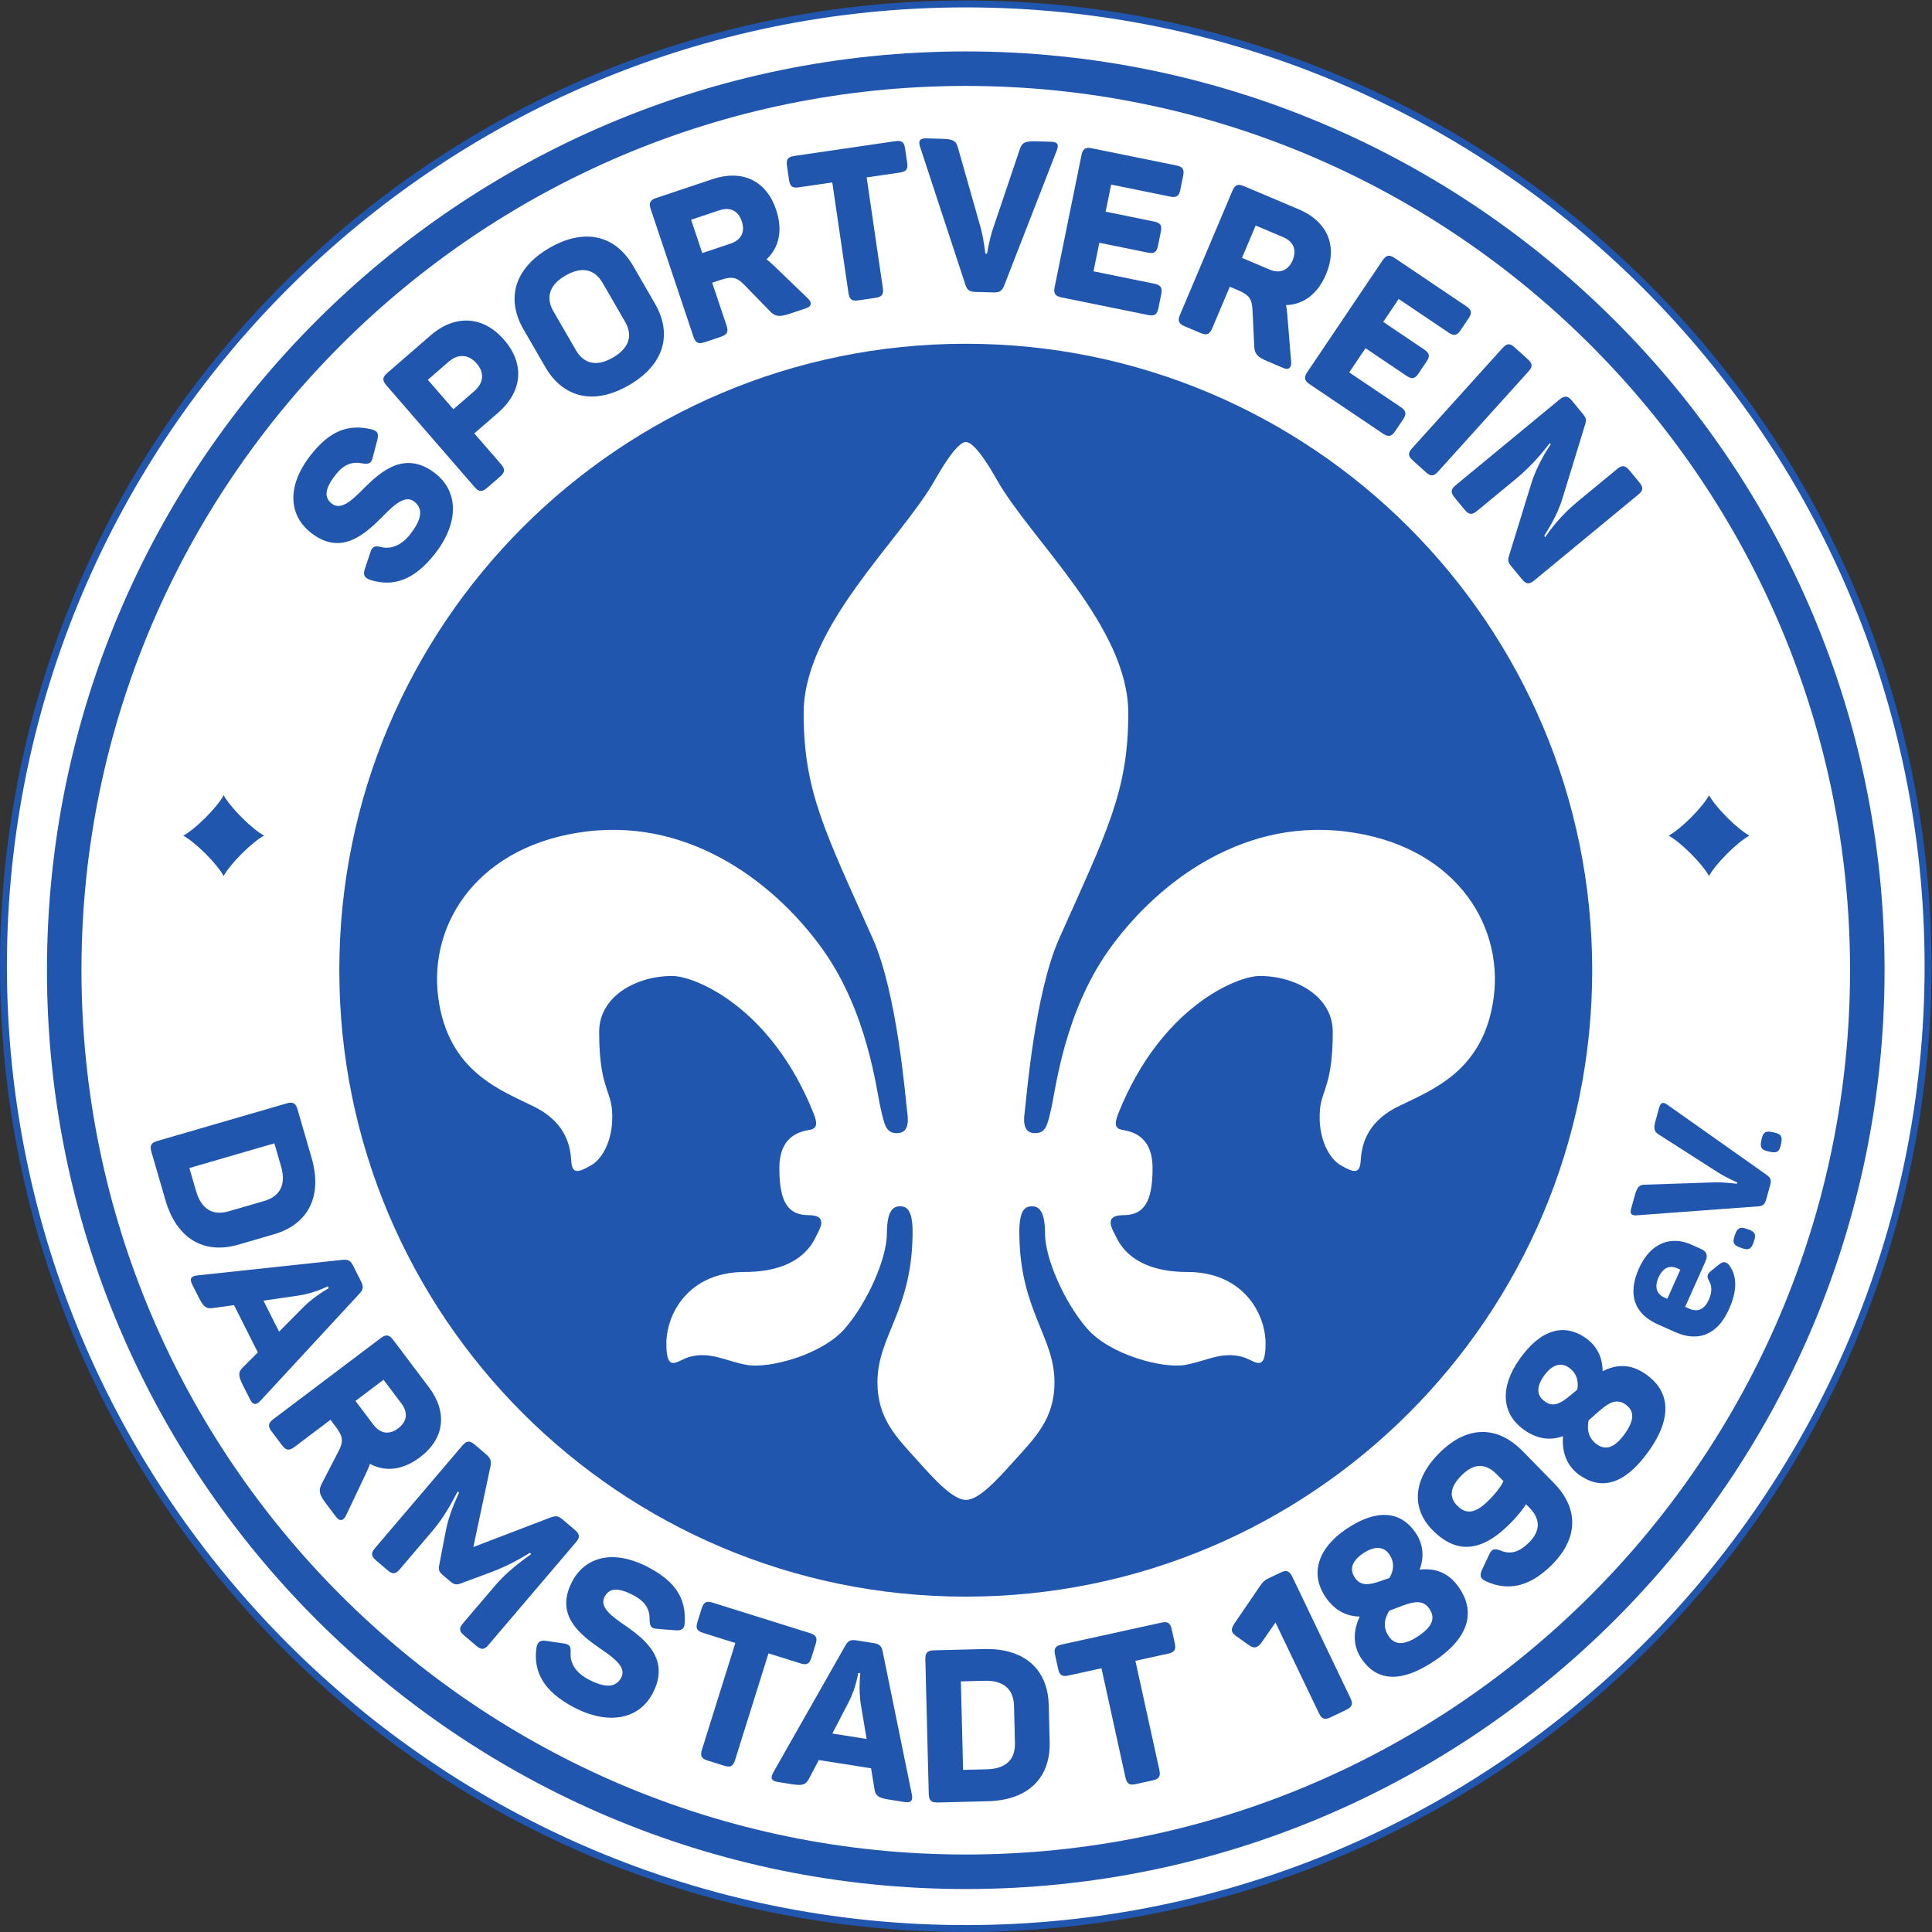 <?xml version="1.0" encoding="UTF-8" standalone="no"?>
<svg
   xmlns:dc="http://purl.org/dc/elements/1.1/"
   xmlns:cc="http://creativecommons.org/ns#"
   xmlns:rdf="http://www.w3.org/1999/02/22-rdf-syntax-ns#"
   xmlns:svg="http://www.w3.org/2000/svg"
   xmlns="http://www.w3.org/2000/svg"
   viewBox="0 0 1304 1304"
   height="1304"
   width="1304"
   xml:space="preserve"
   id="svg2"
   version="1.1"><rect x="0" y="0" width="1304" height="1304" fill="#333333" stroke="none"/><defs
     id="defs6" /><g
     transform="matrix(1.333,0,0,-1.333,0,1304)"
     id="g10"><g
       transform="scale(0.1)"
       id="g12"><path
         id="path14"
         style="fill:#ffffff;fill-opacity:1;fill-rule:nonzero;stroke:none"
         d="M 9762.49,4890 C 9762.49,2198.99 7581,17.512 4890,17.512 2198.99,17.512 17.504,2198.99 17.504,4890 17.504,7581.01 2198.99,9762.5 4890,9762.5 7581,9762.5 9762.49,7581.01 9762.49,4890" /><path
         id="path16"
         style="fill:#2056ae;fill-opacity:1;fill-rule:nonzero;stroke:none"
         d="M 4889.97,9744.99 C 2212.94,9744.99 35.008,7567.05 35.008,4890 35.008,2212.95 2212.94,35.012 4889.97,35.012 7567.04,35.012 9744.99,2212.95 9744.99,4890 c 0,2677.05 -2177.95,4854.99 -4855.02,4854.99 z M 4889.97,0 C 2193.64,0 0,2193.64 0,4890 0,7586.36 2193.64,9780 4889.97,9780 7586.34,9780 9780,7586.36 9780,4890 9780,2193.64 7586.34,0 4889.97,0" /><path
         id="path18"
         style="fill:#2056ae;fill-opacity:1;fill-rule:nonzero;stroke:none"
         d="m 4889.83,8041.86 c -1751.82,0 -3171.76,-1420.29 -3171.76,-3172.1 0,-1751.82 1419.94,-3171.75 3171.76,-3171.75 1751.81,0 3172.1,1419.93 3172.1,3171.75 0,1751.81 -1420.29,3172.1 -3172.1,3172.1" /><path
         id="path20"
         style="fill:#2056ae;fill-opacity:1;fill-rule:nonzero;stroke:none"
         d="M 4890,9347.29 C 2421.11,9347.29 412.52,7338.69 412.52,4869.8 412.52,2400.91 2421.11,392.332 4890,392.332 c 2468.88,0 4477.47,2008.578 4477.47,4477.468 0,2468.89 -2008.59,4477.49 -4477.47,4477.49 z m 0,-9129.731 C 2324.74,217.559 237.754,2304.55 237.754,4869.8 237.754,7435.07 2324.74,9522.05 4890,9522.05 7455.25,9522.05 9542.24,7435.07 9542.24,4869.8 9542.24,2304.55 7455.25,217.559 4890,217.559" /><path
         id="path22"
         style="fill:#2056ae;fill-opacity:1;fill-rule:nonzero;stroke:none"
         d="m 1422.88,3877.6 -33.64,115.66 -430.388,-124.99 33.609,-115.69 c 26.659,-91.73 83.279,-127.25 165.599,-103.32 l 179.22,52.07 c 82.39,23.93 112.27,84.58 85.6,176.27 z m -36.51,-345.09 -179.21,-52.07 c -173.06,-50.25 -312.137,27.97 -369.64,225.99 l -70.907,243.82 c -9.093,31.28 -1.98,45.78 30.36,55.18 l 654.417,190.12 c 32.35,9.4 46.05,0.95 55.15,-30.29 l 70.8,-243.9 c 57.58,-197.98 -17.98,-338.59 -190.97,-388.85" /><path
         id="path24"
         style="fill:#2056ae;fill-opacity:1;fill-rule:nonzero;stroke:none"
         d="m 1664.45,3259.73 -4.92,9.7 c 0,0 -68.37,-35.62 -148.89,-46.97 l -176.65,-25.71 79.05,-157.06 124.92,126.02 c 58.6,57.43 126.49,94.02 126.49,94.02 z m -398.08,-563.62 -36.65,72.75 c -24.38,48.47 -23.93,66.94 -0.21,89.81 l 76.04,75.93 -120.55,239.45 -106.73,-14.8 c -32.96,-4.45 -47.08,4.24 -71.49,52.72 l -33.604,66.9 c -14.633,29.13 -5.469,42.26 25.574,45.71 l 733.29,78.53 c 32.04,3.97 43.66,-4.75 57.33,-31.93 l 37.54,-74.63 c 13.68,-27.18 14.23,-42.67 -6.59,-64.1 l -501.98,-542.98 c -21.34,-22.87 -37.81,-21.47 -51.97,6.64" /><path
         id="path26"
         style="fill:#2056ae;fill-opacity:1;fill-rule:nonzero;stroke:none"
         d="m 2032.79,2675.7 -90.8,120.44 -142.15,-107.18 90.93,-120.44 c 34.6,-45.92 80.21,-52.31 125.27,-18.33 44.99,33.98 51.42,79.59 16.75,125.51 z m 93.68,-271.9 c -86.67,-65.37 -175.59,-75.35 -253.4,-33.5 -4.31,-14.09 -10.77,-27.15 -16.62,-41.06 l -103.38,-217.95 c -12.24,-26.97 -31.32,-35.97 -50.94,-9.95 l -52.31,69.33 c -33.3,44.21 -38.15,64.99 -21.13,98.26 l 85.13,164.75 c 25.44,49.13 24.27,74.08 -13.61,124.31 l -26.8,35.55 -182.8,-137.91 c -26.84,-20.24 -42.74,-17.3 -62.33,8.75 l -52.92,70.16 c -19.62,25.98 -18.12,42.05 8.69,62.29 l 544.06,410.46 c 26.87,20.23 42.73,17.26 62.32,-8.76 l 181.06,-239.96 c 94.77,-125.61 80.58,-260 -45.02,-354.77" /><path
         id="path28"
         style="fill:#2056ae;fill-opacity:1;fill-rule:nonzero;stroke:none"
         d="m 2916.58,1973.99 -443.31,-520.44 c -21.06,-24.79 -36.34,-25.98 -61.95,-4.2 l -61.95,52.78 c -24.82,21.13 -26.02,36.41 -4.92,61.2 l 159.69,187.52 c 42.9,50.36 96,99.28 185.6,162.63 l -7.45,6.36 c -65.19,-41.44 -133.4,-74.57 -196.13,-98.08 l -148,-54.94 c -23.87,-9.61 -36.93,-9.93 -57.58,7.68 l -37.97,32.35 c -20.69,17.6 -23.91,28.88 -17.61,56.34 l 29.88,155.59 c 11.55,67.07 34.87,131.31 69.7,205.71 l -7.41,6.32 c -51.97,-101.16 -87.11,-152.44 -134.22,-207.83 L 2023.9,1836.32 c -21.06,-24.79 -36.37,-26.02 -61.12,-4.89 l -58.67,49.95 c -24.75,21.09 -26.87,37.09 -5.74,61.84 l 443.27,520.44 c 21.13,24.82 37.2,25.33 61.99,4.21 l 53.71,-45.75 c 27.21,-23.21 31.31,-35.21 25.98,-64.88 l -86.67,-407.97 389.16,148.96 c 30.63,10.91 40.76,9.4 66.4,-12.41 l 58.66,-49.95 c 25.57,-21.78 26.8,-37.09 5.71,-61.88" /><path
         id="path30"
         style="fill:#2056ae;fill-opacity:1;fill-rule:nonzero;stroke:none"
         d="m 3284.85,1845.59 c 140.04,-74.26 188.03,-159.84 182.33,-277.17 -0.79,-33.98 -15.59,-43.35 -48.55,-40.65 l -89.64,6.98 c -31.04,1.71 -39.05,12.1 -39.73,45.64 1.23,50.94 -19.14,91.21 -79.59,123.24 -78.66,41.68 -123.83,39.84 -148.27,-6.22 -27.42,-51.76 33.2,-97.36 106.25,-147.18 105.14,-72.85 226.02,-173.8 136.59,-342.59 -69.61,-131.42 -224.75,-162.19 -401.23,-68.66 -149.61,79.25 -203.08,177.65 -187.11,298.16 5.16,32.89 19.42,41.27 51.38,36.62 l 83.18,-12.14 c 33.44,-4.21 41.4,-14.6 38.63,-49.98 -2.7,-51.36 27.25,-99.18 88.65,-131.73 81.51,-43.18 138.74,-46.49 167.73,8.18 25.37,47.93 -26.02,92.4 -92.92,137.7 -107.93,74.4 -248.34,173.33 -154.81,349.81 65.58,123.69 207.83,164.99 387.11,69.99" /><path
         id="path32"
         style="fill:#2056ae;fill-opacity:1;fill-rule:nonzero;stroke:none"
         d="m 4129.87,1457.72 -21.74,-69.44 c -9.74,-31 -23.32,-38.14 -55.39,-28.09 l -161.63,50.59 -169,-539.659 c -10.01,-32.058 -23.62,-39.18 -55.75,-29.16 l -83.9,26.328 c -31.05,9.68 -38.16,23.313 -28.11,55.422 l 168.96,539.649 -162.59,50.91 c -32.07,10.02 -39.22,23.62 -29.48,54.73 l 21.68,69.37 c 10.12,32.14 23.66,39.25 55.79,29.16 l 491.97,-154.01 c 32.13,-10.12 39.24,-23.67 29.19,-55.8" /><path
         id="path34"
         style="fill:#2056ae;fill-opacity:1;fill-rule:nonzero;stroke:none"
         d="m 4356.13,1309.86 -10.74,1.71 c 0,0 -10.94,-76.28 -48.75,-148.31 l -82.19,-158.36 173.61,-27.478 -29.44,174.928 c -12.41,81.07 -2.49,157.51 -2.49,157.51 z m 225.19,-651.962 -80.37,12.723 c -53.54,8.469 -68.31,19.59 -73.03,52.199 l -17.3,106.02 -264.68,41.871 -50.25,-95.242 c -15.59,-29.406 -30.91,-35.758 -84.52,-27.317 l -73.91,11.758 c -32.14,5.031 -37.47,20.211 -22.15,47.422 l 364.09,641.058 c 15.46,28.27 29.34,32.71 59.35,27.93 l 82.53,-13.06 c 29.95,-4.75 42.91,-13.41 48.14,-42.77 l 147.9,-724.338 c 6.08,-30.589 -4.72,-43.172 -35.8,-38.254" /><path
         id="path36"
         style="fill:#2056ae;fill-opacity:1;fill-rule:nonzero;stroke:none"
         d="m 4985.66,1272.01 -120.44,-3.01 11.31,-448.16 120.41,3.039 c 95.52,2.43 144.34,48.172 142.15,133.883 l -4.71,186.658 c -2.16,85.72 -53.27,129.98 -148.72,127.59 z m 324.48,-123.14 4.75,-186.628 c 4.51,-180.14 -106.6,-294.84 -312.75,-300.031 l -253.88,-6.43 c -32.61,-0.789 -44.79,9.711 -45.64,43.379 l -17.23,681.44 c -0.86,33.67 10.84,44.81 43.31,45.6 l 253.99,6.47 c 206.15,5.19 322.9,-103.7 327.45,-283.8" /><path
         id="path38"
         style="fill:#2056ae;fill-opacity:1;fill-rule:nonzero;stroke:none"
         d="m 5932.9,1532.38 15.56,-71 c 7.01,-31.87 -1.3,-44.72 -34.12,-51.97 l -165.4,-36.33 121.26,-552.35 c 7.22,-32.89 -1.09,-45.808 -33.95,-53.019 l -85.88,-18.84 c -31.79,-7 -44.75,1.231 -51.96,34.16 l -121.23,552.369 -166.46,-36.55 c -32.86,-7.18 -45.85,1.06 -52.82,32.89 l -15.56,71 c -7.21,32.89 1.06,45.85 33.92,53.07 l 503.62,110.53 c 32.85,7.2 45.81,-1.07 53.02,-33.96" /><path
         id="path40"
         style="fill:#2056ae;fill-opacity:1;fill-rule:nonzero;stroke:none"
         d="m 6543.29,1799.08 294.39,-614.66 c 14.53,-30.36 8.48,-45.3 -20.92,-59.38 l -79.25,-37.95 c -29.4,-14.08 -44.85,-9.43 -59.35,20.89 l -219.86,459.07 -69.16,-99.32 c -21.92,-32.12 -41.81,-33.26 -68.17,-13.36 l -63.79,45.23 c -25.92,18.88 -25.14,34.87 -6.23,63.21 l 127.93,187.63 c 15.45,23.01 24.82,31.14 49.27,42.83 l 55.83,26.74 c 29.33,14.05 44.82,9.43 59.31,-20.93" /><path
         id="path42"
         style="fill:#2056ae;fill-opacity:1;fill-rule:nonzero;stroke:none"
         d="m 7034.33,1626.64 c -19.32,-31.44 -37.61,-77.95 -2.8,-129.16 29.23,-43.11 75.62,-49.61 152,2.19 75.41,51.25 82.87,94.35 53.6,137.47 -41.47,61.02 -108.58,24.62 -202.8,-10.5 z m -132.85,290.29 c -56.55,-38.39 -70.02,-80.38 -40.79,-123.45 29.3,-43.11 71.08,-37.02 130.49,-16.38 l 44.45,15.73 c 18.67,32.38 29.13,74.9 -0.75,118.94 -29.27,43.08 -77.67,42.94 -133.4,5.16 z m -85.95,122.67 c 152.68,103.66 275.89,94.18 352.07,-18.09 48.2,-70.9 37.95,-140.82 20.58,-186.73 73.36,7.87 144.27,-9.6 200.4,-92.24 77.4,-113.99 59.56,-244.2 -121.84,-367.38 -180.51,-122.56 -299.55,-99.73 -372.72,7.99 -54.25,79.91 -33.91,161.96 -9.09,214.23 -63.21,0.37 -124.51,26.94 -173.33,98.76 -79.83,117.65 -38.77,246.54 103.93,343.46" /><path
         id="path44"
         style="fill:#2056ae;fill-opacity:1;fill-rule:nonzero;stroke:none"
         d="m 7403.15,2314.84 c -61.23,-60.03 -67.9,-112.13 -25.3,-155.55 43.28,-44.17 89.3,-43.08 155.97,22.26 50.39,49.36 71.52,85.23 78.56,101.29 l -34.19,34.87 c -55.49,56.62 -114.53,56.42 -175.04,-2.87 z m 234.67,-254.83 c -142.67,-139.83 -267.8,-143.93 -384.82,-24.59 -110.94,113.17 -96.41,261.17 38.42,393.41 141.13,138.28 292.31,134.46 418.43,5.81 l 158.05,-161.27 c 126.08,-128.64 126.15,-280.61 -14.16,-418.15 -110.87,-108.65 -219.28,-129.84 -329.33,-79.62 -29.81,13.36 -33.47,29.51 -20.13,59.31 l 36.1,76.38 c 13.33,29.81 27.93,31.97 60.03,19.35 46.63,-19.62 91.28,-7.79 139.35,39.28 60.41,59.28 62.57,119.15 3.35,179.63 l -16,16.24 c -16.34,-25.17 -42.8,-60.21 -89.29,-105.78" /><path
         id="path46"
         style="fill:#2056ae;fill-opacity:1;fill-rule:nonzero;stroke:none"
         d="m 8043.69,2590.6 c -6.97,-36.23 -7.79,-86.19 42.73,-121.91 42.57,-30.05 88.28,-19.87 141.54,55.48 52.59,74.43 44.45,117.41 1.92,147.46 -60.31,42.59 -110.29,-15.08 -186.19,-81.03 z m -226.29,225.02 c -39.49,-55.79 -37.37,-99.79 5.23,-129.84 42.53,-30.08 79.45,-9.74 127.87,30.49 l 36.03,30.33 c 6.12,36.89 0.99,80.34 -42.4,111.04 -42.59,30.09 -87.93,12.96 -126.73,-42.02 z m -123.52,84.69 c 106.46,150.63 225.13,185.02 335.86,106.77 70.02,-49.51 84.99,-118.53 84.86,-167.63 65.98,33.13 138.45,41.71 219.96,-15.92 112.55,-79.56 141.54,-207.7 15.04,-386.67 -125.88,-178.12 -245.36,-198.63 -351.72,-123.49 -78.84,55.73 -88.61,139.7 -83.69,197.37 -59.35,-21.88 -126.02,-18.53 -196.96,31.59 -116.06,82.02 -122.94,217.09 -23.35,357.98" /><path
         id="path48"
         style="fill:#2056ae;fill-opacity:1;fill-rule:nonzero;stroke:none"
         d="m 8397.81,3314.33 c -21.54,-48.25 -10.6,-84.01 30.97,-102.53 l 13.34,-5.96 65.98,147.93 -13.34,5.96 c -41.5,18.56 -75.07,3.62 -96.95,-45.4 z m -99.76,44.47 c 61.61,137.98 169.16,164.72 264.79,122.09 l 50.66,-22.63 c 24.99,-11.15 36.75,-29.37 22.26,-61.78 l -103.08,-231.05 20.75,-9.26 c 44.89,-20.03 78.29,-1.06 99.08,45.5 17.43,39.05 15.25,69.92 1.98,93.82 -12.86,22.63 -12.51,34.46 10.66,52.99 l 38.98,31.45 c 22.02,18.09 38.5,14.77 54.97,-8.58 35.32,-52.61 38.02,-122.57 -4.3,-217.33 -63.8,-142.98 -168.41,-163.04 -273.16,-116.34 l -88.07,39.35 c -119.73,53.37 -153.02,152.95 -95.52,281.77" /><path
         id="path50"
         style="fill:#2056ae;fill-opacity:1;fill-rule:nonzero;stroke:none"
         d="m 8843.38,3560.44 10.7,-3.66 c 32.07,-11.11 38.5,-25.33 27.38,-57.4 l -3.28,-9.57 c -11.11,-32.07 -24.72,-38.7 -56.82,-27.59 l -10.7,3.73 c -32.61,11.28 -39.25,24.92 -28.17,56.99 l 3.35,9.57 c 11.08,32.07 24.89,39.25 57.54,27.93" /><path
         id="path52"
         style="fill:#2056ae;fill-opacity:1;fill-rule:nonzero;stroke:none"
         d="m 8442.8,4188.51 502.42,-354.97 c 22.09,-15.6 24.21,-28.45 17.64,-52.14 l -19.72,-71.08 c -6.84,-24.54 -15.29,-34.49 -40.28,-36.03 l -615.48,-45.47 c -26.12,-2.19 -35.56,8 -28.51,33.43 l 18.29,65.78 c 12.41,44.75 22.84,55.08 50.49,55.93 l 355.69,11.76 c 51.29,0.89 111.39,-7.28 111.39,-7.28 l 1.91,6.98 c 0,0 -54.15,22.63 -98.25,50.93 l -300.1,191.97 c -23.25,14.97 -26.88,29.19 -14.67,73.09 l 17.75,64.03 c 7.1,25.41 20.23,28.42 41.43,13.07" /><path
         id="path54"
         style="fill:#2056ae;fill-opacity:1;fill-rule:nonzero;stroke:none"
         d="m 8973.63,4050.21 11.08,-2.39 c 33.13,-7.11 41.2,-20.37 34.16,-53.53 l -2.12,-9.89 c -7.12,-33.19 -19.83,-41.4 -53,-34.32 l -11.08,2.43 c -33.7,7.18 -41.91,19.9 -34.86,53.06 l 2.15,9.88 c 7.07,33.19 19.93,41.98 53.67,34.76" /><path
         id="path56"
         style="fill:#2056ae;fill-opacity:1;fill-rule:nonzero;stroke:none"
         d="m 1573.79,7478.75 c 97.88,124.62 190.66,156.66 305.16,130.23 33.29,-6.82 39.86,-23.04 31.35,-55 L 1887.53,7467 c -7.21,-30.24 -18.84,-36.28 -51.97,-30.99 -49.91,10.24 -93.19,-2.7 -135.42,-56.48 -54.97,-70 -61.19,-114.81 -20.2,-147 46.08,-36.18 101.74,15.34 163.73,78.45 90.39,90.48 211.17,191.59 361.43,73.6 116.92,-91.84 119.72,-249.98 -3.66,-407.05 -104.58,-133.16 -210.87,-168.36 -326.66,-131.27 -31.46,10.91 -37.2,26.45 -26.95,57.07 l 26.74,79.74 c 10.05,32.14 21.71,38.17 56.03,29.14 50.09,-11.74 102.46,9.24 145.37,63.86 56.99,72.57 70.4,128.3 21.74,166.5 -42.7,33.52 -95.55,-9.16 -151.96,-66.97 -92.41,-93.05 -214.73,-213.66 -371.79,-90.31 -110.12,86.49 -125.54,233.83 -0.17,393.46" /><path
         id="path58"
         style="fill:#2056ae;fill-opacity:1;fill-rule:nonzero;stroke:none"
         d="m 2413.68,7941.76 c -40.55,46.74 -93.3,51.27 -141.68,9.32 l -105.77,-91.73 129.4,-149.23 105.77,91.73 c 47.56,41.23 52.79,93.18 12.28,139.91 z m 138.56,120.15 c 106.64,-122.98 92.86,-262.8 -30.97,-370.16 l -119.73,-103.8 135.11,-155.79 c 22.05,-25.42 20.14,-41.45 -4.47,-62.77 l -66.43,-57.59 c -24.58,-21.33 -40.72,-20.96 -62.77,4.46 l -446.49,514.94 c -22.05,25.42 -20.14,41.45 4.47,62.77 l 219.73,190.56 c 122.18,105.93 264.88,100.39 371.55,-22.62" /><path
         id="path60"
         style="fill:#2056ae;fill-opacity:1;fill-rule:nonzero;stroke:none"
         d="m 2863.08,8387.12 c -78.91,-45.62 -102.84,-108.35 -60.48,-181.63 l 113.02,-195.46 c 42.36,-73.28 108.65,-83.86 187.59,-38.22 79.86,46.19 103.8,108.91 61.4,182.19 l -112.99,195.45 c -42.39,73.28 -108.68,83.87 -188.54,37.67 z m -80.92,140.02 c 178.52,103.22 334.08,64.02 424.23,-91.96 l 109.75,-189.79 c 90.18,-155.99 46.56,-310.36 -131.97,-413.58 -177.6,-102.68 -333.16,-63.48 -423.35,92.5 l -109.74,189.81 c -90.19,155.96 -46.53,310.34 131.08,413.02" /><path
         id="path62"
         style="fill:#2056ae;fill-opacity:1;fill-rule:nonzero;stroke:none"
         d="m 3642.36,8717.69 -143.01,-47.9 56.51,-168.72 143.01,47.89 c 54.53,18.27 75.04,59.46 57.12,112.97 -17.91,53.49 -59.11,74.01 -113.63,55.76 z m 287.51,2.46 c 34.46,-102.89 15.73,-190.41 -48.71,-250.87 12.03,-8.56 22.32,-18.86 33.67,-28.79 l 173.84,-167.19 c 21.65,-20.21 24.07,-41.13 -6.8,-51.47 l -82.29,-27.56 c -52.48,-17.57 -73.74,-15.55 -99.86,11.18 l -129.19,132.94 c -38.5,39.74 -62.5,46.58 -122.19,26.6 l -42.19,-14.14 72.72,-217.07 c 10.66,-31.9 2.8,-45.99 -28.07,-56.31 l -83.32,-27.91 c -30.87,-10.35 -45.64,-3.85 -56.31,28.05 l -216.4,646.11 c -10.67,31.9 -2.81,45.97 28.07,56.31 l 284.99,95.43 c 149.19,49.97 272.09,-6.13 322.04,-155.31" /><path
         id="path64"
         style="fill:#2056ae;fill-opacity:1;fill-rule:nonzero;stroke:none"
         d="m 4582.89,9029.94 10.54,-71.93 c 4.71,-32.21 -4.45,-44.51 -37.75,-49.38 l -167.48,-24.5 81.81,-559.41 c 4.89,-33.28 -4.31,-45.59 -37.58,-50.47 l -86.97,-12.71 c -32.2,-4.72 -44.51,4.46 -49.4,37.74 l -81.81,559.4 -168.58,-24.65 c -33.27,-4.87 -45.57,4.29 -50.29,36.51 l -10.53,71.93 c -4.86,33.29 4.3,45.59 37.57,50.47 l 510.01,74.6 c 33.3,4.86 45.61,-4.3 50.46,-37.6" /><path
         id="path66"
         style="fill:#2056ae;fill-opacity:1;fill-rule:nonzero;stroke:none"
         d="M 5350.82,9020.51 5084.77,8337.2 c -11.69,-30.09 -25.95,-36.21 -55.25,-35.42 l -87.89,2.37 c -30.36,0.82 -44.31,7.73 -53.3,36.19 l -229.71,698.92 c -10.05,29.59 -0.99,43.45 30.46,42.6 l 81.37,-2.21 c 55.35,-1.49 70.29,-10.58 79.21,-42.31 l 115.97,-408.11 c 15.79,-59.06 23.62,-130.92 23.62,-130.92 l 8.65,-0.24 c 0,0 10.56,69.19 30.63,128.37 l 135.76,402.37 c 10.6,31.2 26.05,39.48 80.27,38 l 79.22,-2.13 c 31.45,-0.86 38.66,-15.16 27.04,-44.17" /><path
         id="path68"
         style="fill:#2056ae;fill-opacity:1;fill-rule:nonzero;stroke:none"
         d="m 5990.72,8892.18 -14.5,-71.26 c -6.5,-31.92 -19.28,-40.38 -52.24,-33.68 l -297.81,60.58 -27.9,-137.19 244.61,-49.76 c 32.96,-6.72 41.44,-19.51 34.95,-51.42 l -14.5,-71.27 c -6.7,-32.95 -19.49,-41.43 -52.48,-34.73 l -244.61,49.76 -29.44,-144.63 308.45,-62.75 c 31.89,-6.48 41.23,-20.57 34.73,-52.48 l -14.5,-71.25 c -6.7,-32.97 -20.58,-41.23 -52.47,-34.73 l -438.19,89.12 c -31.9,6.5 -41.43,19.51 -34.73,52.48 l 135.86,667.92 c 6.7,32.97 20.58,41.23 52.48,34.73 l 427.55,-86.96 c 32.95,-6.71 41.44,-19.52 34.74,-52.48" /><path
         id="path70"
         style="fill:#2056ae;fill-opacity:1;fill-rule:nonzero;stroke:none"
         d="m 6496.83,8581.81 -138.94,58.72 -69.26,-163.9 138.9,-58.73 c 52.99,-22.4 95.62,-5.1 117.61,46.87 21.98,51.98 4.65,94.63 -48.31,117.04 z m 217.23,-188.45 c -42.26,-99.94 -114.26,-153.15 -202.56,-155.87 3.35,-14.38 4.27,-28.91 6.18,-43.85 l 19.7,-240.43 c 2.87,-29.46 -9.16,-46.76 -39.15,-34.1 l -79.97,33.81 c -50.97,21.54 -65.57,37.15 -67.45,74.46 l -8.88,185.2 c -2.57,55.27 -16.07,76.29 -74.02,100.8 l -40.99,17.32 -89.16,-210.89 c -13.1,-30.97 -28.31,-36.32 -58.29,-23.66 l -80.96,34.24 c -29.98,12.67 -36.75,27.32 -23.66,58.29 l 265.37,627.68 c 13.09,30.97 28.3,36.32 58.29,23.65 l 276.85,-117.06 c 144.92,-61.26 199.97,-184.66 138.7,-329.59" /><path
         id="path72"
         style="fill:#2056ae;fill-opacity:1;fill-rule:nonzero;stroke:none"
         d="m 7435.8,8170.32 -40.62,-60.3 c -18.18,-27.01 -33.26,-29.95 -61.16,-11.15 l -252.03,169.76 -78.22,-116.12 207.04,-139.45 c 27.89,-18.79 30.83,-33.85 12.65,-60.85 l -40.62,-60.31 c -18.8,-27.9 -33.88,-30.84 -61.78,-12.05 l -207,139.45 -82.47,-122.41 261.03,-175.83 c 27.01,-18.18 30.22,-34.77 12.04,-61.76 l -40.62,-60.31 c -18.8,-27.91 -34.74,-30.24 -61.74,-12.05 l -370.87,249.8 c -26.98,18.19 -30.84,33.86 -12.04,61.76 l 380.75,565.26 c 18.81,27.91 34.77,30.24 61.78,12.05 l 361.84,-243.73 c 27.9,-18.8 30.84,-33.86 12.04,-61.76" /><path
         id="path74"
         style="fill:#2056ae;fill-opacity:1;fill-rule:nonzero;stroke:none"
         d="m 7669.33,8023.45 66.87,-60.34 c 24.18,-21.81 24.97,-37.14 3.15,-61.3 l -458.01,-507.5 c -21.82,-24.17 -37.17,-24.95 -61.34,-3.14 l -66.83,60.34 c -24.17,21.81 -24.96,37.14 -3.15,61.31 l 458.02,507.49 c 21.81,24.17 37.16,24.95 61.29,3.14" /><path
         id="path76"
         style="fill:#2056ae;fill-opacity:1;fill-rule:nonzero;stroke:none"
         d="m 8294.49,7277.5 -525.67,-433.76 c -25.95,-21.43 -41.23,-19.95 -61.95,5.16 l -55.93,67.79 c -13.81,16.74 -17.23,29.4 -11.72,46.62 l 114.04,369.89 c 28.11,92.12 81.44,174.12 98.54,199.47 l -4.82,5.87 c -20.14,-25.06 -79.46,-104.95 -168.17,-178.16 l -200.07,-165.09 c -25.95,-21.4 -41.92,-19.11 -62.63,6 l -51.12,61.95 c -20.71,25.11 -19.96,41.23 5.99,62.64 l 525.67,433.76 c 25.95,21.4 41.95,19.11 62.66,-6 l 57.3,-69.48 c 14.54,-17.58 15.73,-29.25 11.05,-45.76 l -115.49,-376.7 c -29.37,-97.4 -80.17,-168.85 -93.2,-192.28 l 5.54,-6.7 c 19.05,29.78 73.3,105.53 162.88,179.44 l 200.06,165.08 c 25.95,21.4 41.23,19.94 62.63,-6 l 51.11,-61.95 c 20.72,-25.12 19.25,-40.39 -6.7,-61.79" /><path
         id="path78"
         style="fill:#2056ae;fill-opacity:1;fill-rule:nonzero;stroke:none"
         d="m 1132.78,5755.84 c 14.62,-27.44 48.22,-69.59 91.45,-112.82 43.25,-43.24 85.39,-76.84 112.82,-91.46 l 0.11,-0.1 c -27.43,-14.54 -69.73,-48.22 -113.11,-91.6 -43.38,-43.38 -77.06,-85.69 -91.6,-113.11 l -0.1,0.11 c -14.62,27.43 -48.22,69.57 -91.46,112.82 -43.23,43.23 -85.382,76.83 -112.82,91.45 l -0.09,0.09 c 27.422,14.54 69.723,48.22 113.1,91.6 43.39,43.39 77.07,85.69 91.61,113.11 l 0.09,-0.09" /><path
         id="path80"
         style="fill:#2056ae;fill-opacity:1;fill-rule:nonzero;stroke:none"
         d="m 8653.73,5755.84 c 14.62,-27.44 48.22,-69.59 91.45,-112.82 43.25,-43.24 85.39,-76.84 112.83,-91.46 l 0.1,-0.1 c -27.43,-14.54 -69.73,-48.22 -113.11,-91.6 -43.38,-43.38 -77.06,-85.69 -91.6,-113.11 l -0.1,0.11 c -14.62,27.43 -48.21,69.57 -91.46,112.82 -43.23,43.23 -85.39,76.83 -112.82,91.45 l -0.09,0.09 c 27.42,14.54 69.73,48.22 113.1,91.6 43.38,43.39 77.07,85.69 91.61,113.11 l 0.09,-0.09" /><path
         id="path82"
         style="fill:#ffffff;fill-opacity:1;fill-rule:nonzero;stroke:none"
         d="m 4890.93,7544.1 c -17.77,0 -58.49,-18.28 -157.9,-193.44 -172.38,-303.67 -663.88,-739.81 -663.88,-1178.67 0,-396.97 107.57,-598.72 350.03,-1142.22 123.76,-277.42 166.45,-814.8 173.71,-872.69 3.52,-28.09 18.45,-112.23 -50.47,-112.23 -56.35,0 -63.46,38.84 -83.7,126.9 -21.55,93.8 -65.09,480.82 -289.36,798.08 -224.27,317.26 -652.03,668.44 -1196.85,602.8 -544.82,-65.64 -803.01,-459.48 -753.77,-839.1 49.23,-379.62 319.45,-471.52 487.93,-555.76 168.47,-84.24 181.6,-212.24 185.98,-275.69 4.37,-63.45 32.97,-59.7 102.84,-18.6 55.79,32.82 116.35,136.33 102.83,283.35 -8.75,95.18 -64.55,124.72 -64.55,390.56 0,181.61 189.27,283.35 369.78,283.35 113.78,0 499.91,-155.77 715.48,-694.7 19.69,-49.22 20.79,-76.58 -17.5,-84.23 -38.29,-7.66 -155.35,-20.79 -155.35,-194.74 0,-173.95 45.95,-237.4 147.69,-237.4 101.74,0 57.98,-67.82 38.29,-107.21 -17.33,-34.68 -82.05,-180.51 -362.12,-180.51 -280.06,0 -396.03,-207.86 -396.03,-363.21 0,-155.35 57.83,-82.29 117.06,-66.74 108.31,28.44 181.6,-20.78 288.82,-40.48 112.65,-20.69 381.81,50.33 497.77,183.8 115.97,133.46 212.98,356.64 212.98,480.27 0,123.62 36.1,138.94 66.73,138.94 30.63,0 63.45,-14.23 63.45,-128 0,-399.32 -177.96,-527.32 -177.96,-762.53 0,-188.17 99.49,-281.82 207.86,-402.59 86.31,-96.19 176.31,-193.63 240.32,-193.64 v 0 c 64.04,0.01 154.02,97.45 240.33,193.64 108.35,120.77 207.86,214.42 207.86,402.59 0,235.21 -177.97,363.21 -177.97,762.53 0,113.77 32.83,128 63.45,128 30.64,0 66.74,-15.32 66.74,-138.94 0,-123.63 97.01,-346.81 212.97,-480.27 115.97,-133.47 385.11,-204.49 497.78,-183.8 107.21,19.7 180.51,68.92 288.82,40.48 59.23,-15.55 117.05,-88.61 117.05,66.74 0,155.35 -115.96,363.21 -396.03,363.21 -280.06,0 -344.78,145.83 -362.11,180.51 -19.69,39.39 -63.46,107.21 38.29,107.21 101.74,0 147.69,63.45 147.69,237.4 0,173.95 -117.06,187.08 -155.35,194.74 -38.29,7.65 -37.2,35.01 -17.51,84.23 215.58,538.93 601.71,694.7 715.49,694.7 180.51,0 369.77,-101.74 369.77,-283.35 0,-265.84 -55.79,-295.38 -64.54,-390.56 -13.52,-147.02 47.04,-250.53 102.83,-283.35 69.87,-41.1 98.47,-44.85 102.84,18.6 4.38,63.45 17.51,191.45 185.98,275.69 168.48,84.24 438.7,176.14 487.93,555.76 49.23,379.62 -208.96,773.46 -753.77,839.1 -544.82,65.64 -972.57,-285.54 -1196.85,-602.8 -224.27,-317.26 -267.81,-704.28 -289.36,-798.08 -20.24,-88.06 -27.36,-126.9 -83.69,-126.9 -68.93,0 -54.01,84.14 -50.48,112.23 7.26,57.89 49.94,595.27 173.7,872.69 242.46,543.5 350.04,745.25 350.04,1142.22 0,438.86 -491.51,875 -663.88,1178.67 -99.42,175.16 -140.38,193.44 -158.13,193.44" /></g></g></svg>